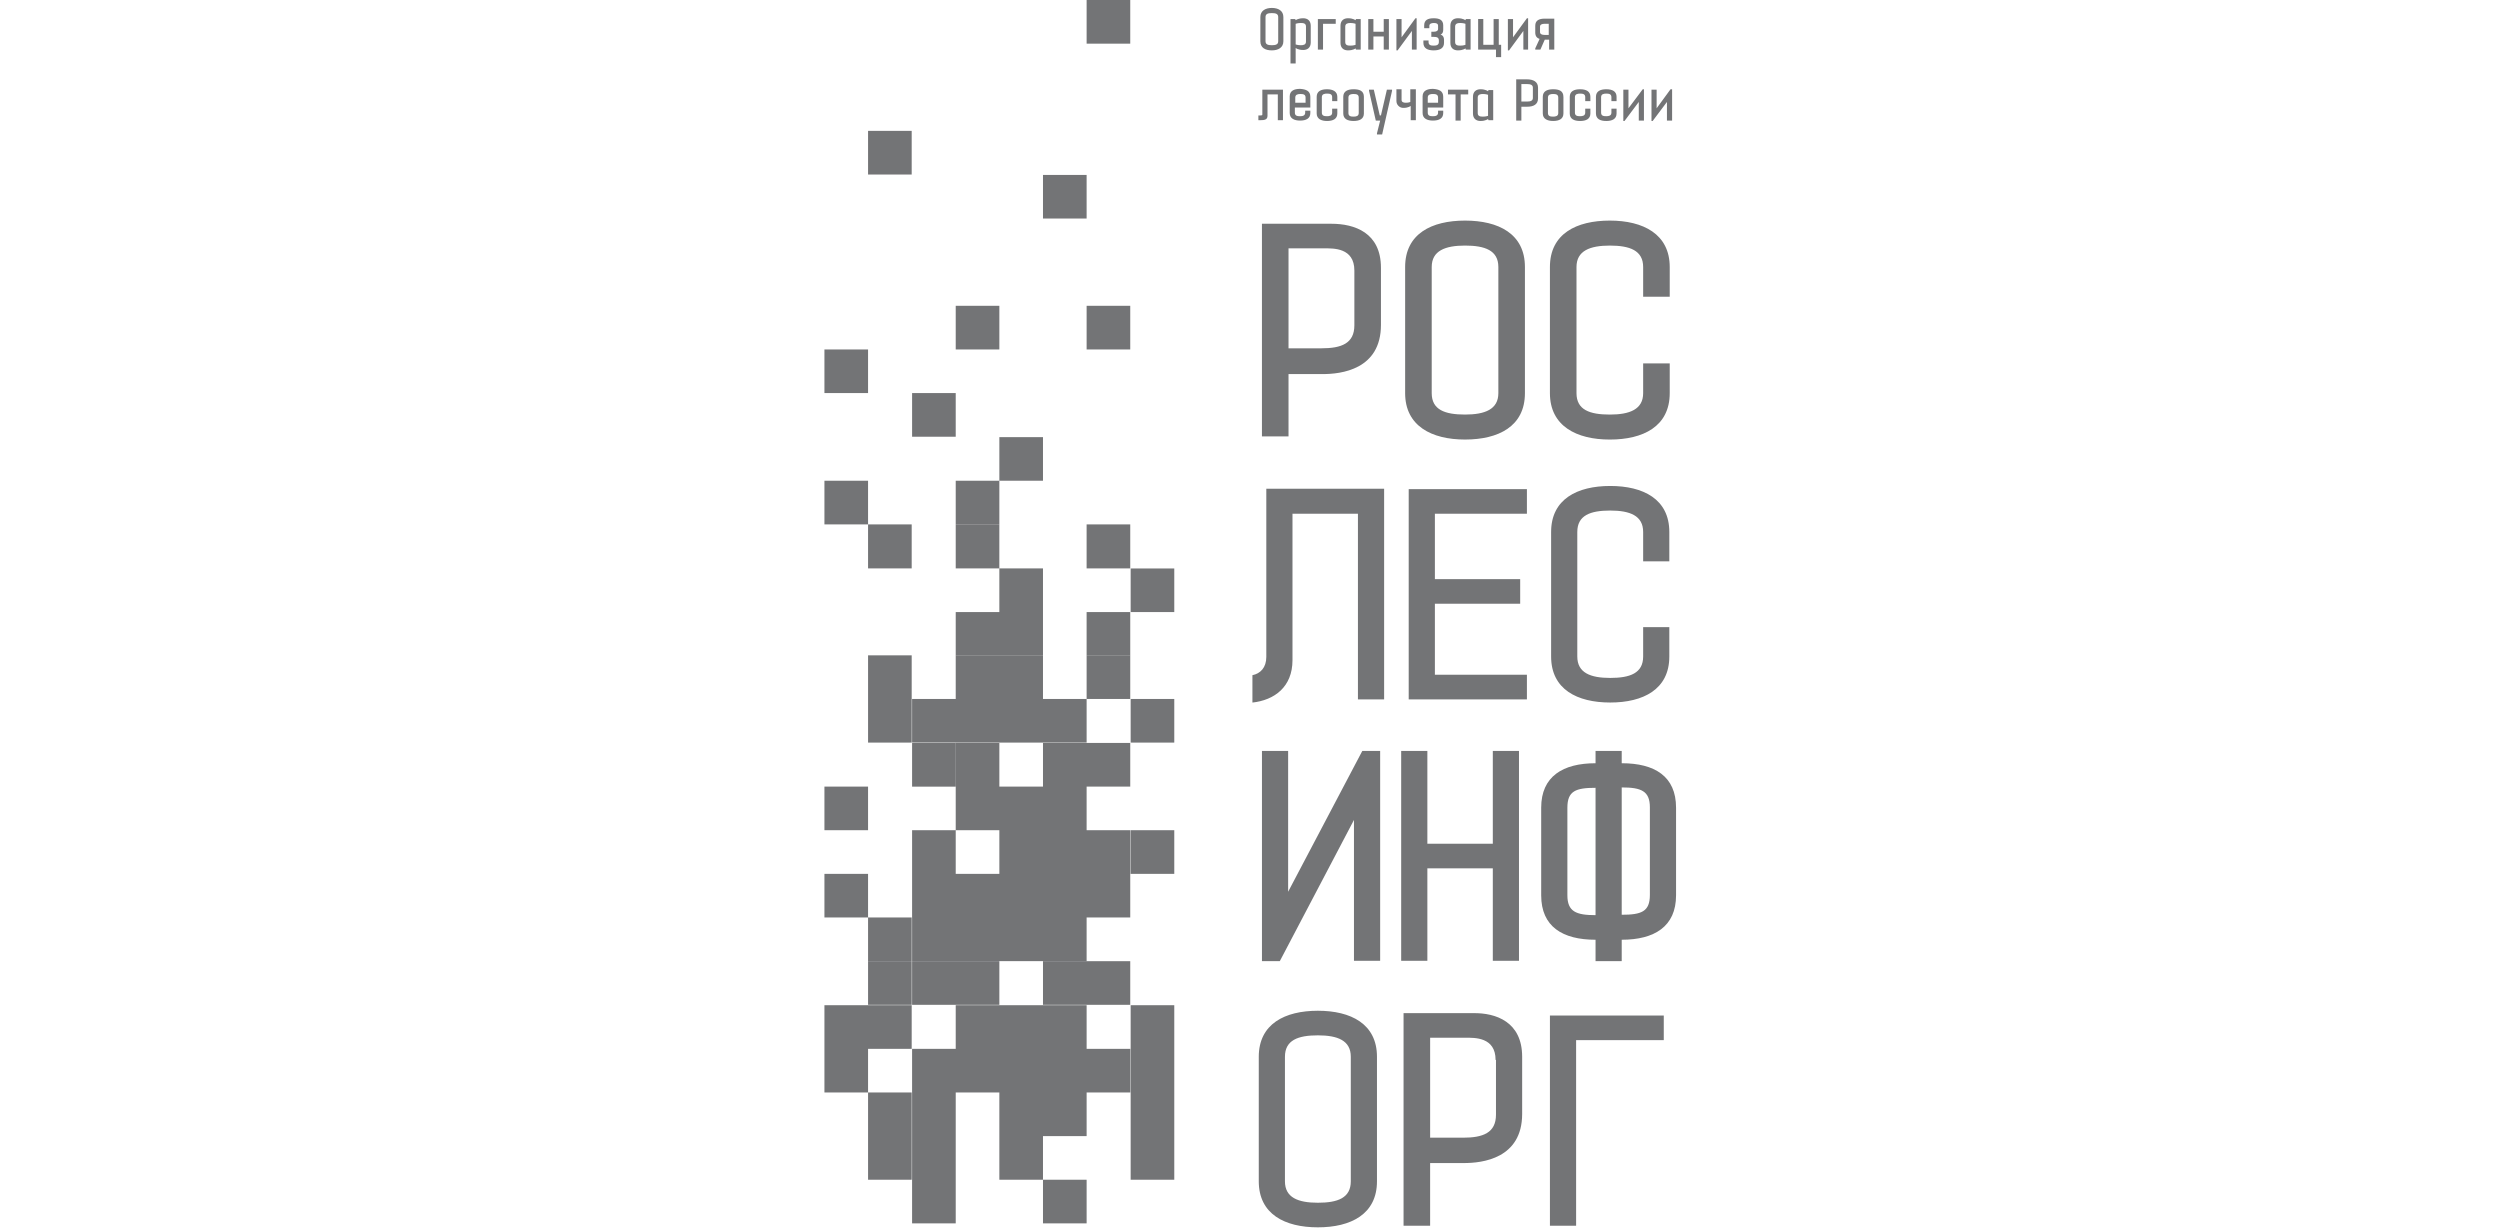 <svg width="284" height="140" viewBox="0 0 284 140" fill="none" xmlns="http://www.w3.org/2000/svg">
<path d="M145.791 1.937V4.686C145.791 5.406 145.204 5.723 144.483 5.723C143.763 5.723 143.177 5.452 143.177 4.686V1.937C143.177 1.216 143.763 0.901 144.483 0.901C145.204 0.901 145.791 1.216 145.791 1.937ZM145.204 1.937C145.204 1.577 144.935 1.487 144.483 1.487C144.033 1.487 143.763 1.577 143.763 1.937V4.686C143.763 5.047 144.033 5.137 144.483 5.137C144.935 5.137 145.204 5.046 145.204 4.686V1.937ZM146.601 7.21V2.163H147.142L147.187 2.297C147.187 2.297 147.457 2.074 148.044 2.074C148.54 2.074 148.9 2.343 148.9 2.93V4.822C148.9 5.408 148.538 5.678 148.043 5.678C147.457 5.678 147.187 5.452 147.187 5.452V7.21H146.601ZM147.188 5.047C147.188 5.047 147.413 5.137 147.773 5.137C148.044 5.137 148.359 5.092 148.359 4.731V3.019C148.359 2.658 148.088 2.613 147.773 2.613C147.412 2.613 147.187 2.704 147.187 2.704L147.188 5.047ZM149.71 5.633V2.163H151.739V2.703H150.297V5.633H149.71ZM154.577 2.163V5.633H154.036L153.992 5.499C153.992 5.499 153.721 5.723 153.134 5.723C152.639 5.723 152.278 5.452 152.278 4.867V2.93C152.278 2.343 152.64 2.072 153.136 2.072C153.721 2.072 153.992 2.299 153.992 2.299L154.036 2.163H154.577ZM153.992 2.704C153.992 2.704 153.767 2.613 153.405 2.613C153.136 2.613 152.82 2.659 152.82 3.019V4.777C152.82 5.137 153.09 5.183 153.406 5.183C153.767 5.183 153.992 5.092 153.992 5.092V2.704ZM157.777 2.163V5.633H157.191V4.146H156.02V5.633H155.433V2.163H156.02V3.603H157.191V2.163H157.777ZM160.931 2.074V5.633H160.391V3.515L158.769 5.723H158.633V2.163H159.219V4.236L160.796 2.074H160.931ZM162.869 3.605C163.14 3.605 163.365 3.515 163.365 3.29V2.928C163.365 2.659 163.14 2.613 162.869 2.613C162.599 2.613 162.374 2.704 162.374 2.93V3.2H161.787V2.884C161.787 2.254 162.238 2.074 162.869 2.074C163.499 2.074 163.95 2.253 163.95 2.884V3.38C163.95 3.875 163.636 3.921 163.636 3.921C163.636 3.921 164.041 4.011 164.041 4.506V4.868C164.041 5.498 163.546 5.723 162.869 5.723C162.193 5.723 161.697 5.498 161.697 4.867V4.596H162.284V4.777C162.284 5.137 162.553 5.183 162.869 5.183C163.14 5.183 163.455 5.137 163.455 4.777V4.595C163.455 4.234 163.184 4.19 162.869 4.19H162.599V3.603L162.869 3.605ZM167.06 2.163V5.633H166.518L166.474 5.499C166.474 5.499 166.204 5.723 165.617 5.723C165.121 5.723 164.761 5.452 164.761 4.867V2.93C164.761 2.343 165.122 2.072 165.618 2.072C166.204 2.072 166.474 2.299 166.474 2.299L166.518 2.163H167.06ZM166.474 2.704C166.474 2.704 166.248 2.613 165.887 2.613C165.617 2.613 165.302 2.659 165.302 3.019V4.777C165.302 5.137 165.573 5.183 165.887 5.183C166.249 5.183 166.474 5.092 166.474 5.092V2.704ZM170.529 5.092V6.489H169.944V5.631H167.916V2.162H168.502V5.092H169.673V2.163H170.26V5.09H170.529V5.092ZM173.593 2.074V5.633H173.053V3.515L171.431 5.723H171.295V2.163H171.881V4.236L173.459 2.074H173.593ZM176.568 2.163V5.633H175.981V4.506H175.486L174.99 5.631H174.405V5.498L174.9 4.416C174.585 4.325 174.405 4.1 174.405 3.694V2.93C174.405 2.299 174.856 2.118 175.486 2.118H176.568V2.163ZM175.441 3.965H175.937V2.703H175.441C175.171 2.703 174.946 2.794 174.946 3.019V3.649C174.946 3.875 175.171 3.965 175.441 3.965ZM145.745 10.183V13.653H145.16V10.725H143.988V13.157C143.988 13.609 143.627 13.653 143.177 13.653H142.952V13.114H143.177C143.267 13.114 143.402 13.114 143.402 13.025V10.185H145.747L145.745 10.183ZM148.854 10.995V12.212H147.097V12.797C147.097 13.159 147.367 13.203 147.682 13.203C147.953 13.203 148.269 13.157 148.269 12.797V12.572H148.854V12.842C148.854 13.472 148.359 13.698 147.682 13.698C147.053 13.698 146.511 13.473 146.511 12.841V10.951C146.511 10.321 147.007 10.094 147.682 10.094C148.359 10.141 148.854 10.32 148.854 10.995ZM148.313 11.67V11.085C148.313 10.723 148.043 10.679 147.728 10.679C147.457 10.679 147.142 10.725 147.142 11.085V11.67H148.313ZM151.919 12.391V12.887C151.919 13.519 151.424 13.744 150.747 13.744C150.118 13.744 149.575 13.519 149.575 12.887V10.997C149.575 10.366 150.071 10.139 150.747 10.139C151.378 10.139 151.919 10.366 151.919 10.997V11.492H151.333V11.038C151.333 10.678 151.062 10.633 150.747 10.633C150.477 10.633 150.162 10.678 150.162 11.038V12.796C150.162 13.157 150.432 13.201 150.747 13.201C151.018 13.201 151.333 13.156 151.333 12.796V12.345H151.919V12.391ZM154.938 10.995V12.887C154.938 13.516 154.442 13.743 153.767 13.743C153.09 13.743 152.595 13.518 152.595 12.885V10.997C152.595 10.366 153.09 10.139 153.767 10.139C154.443 10.139 154.938 10.319 154.938 10.995ZM154.352 11.085C154.352 10.723 154.082 10.679 153.767 10.679C153.496 10.679 153.181 10.725 153.181 11.085V12.842C153.181 13.203 153.451 13.248 153.767 13.248C154.037 13.248 154.352 13.203 154.352 12.842V11.085ZM158.136 10.183V10.319L157.011 15.275H156.424V15.141L156.786 13.698H156.29L155.523 10.319V10.185H156.064L156.741 13.113H156.875L157.551 10.183H158.136ZM160.841 10.183V13.653H160.256V12.032C160.256 12.032 159.985 12.257 159.444 12.257C159.336 12.261 159.229 12.243 159.129 12.204C159.028 12.164 158.937 12.105 158.861 12.028C158.785 11.952 158.725 11.861 158.686 11.761C158.647 11.66 158.629 11.553 158.633 11.445V10.141H159.219V11.357C159.219 11.627 159.489 11.672 159.715 11.672C160.031 11.672 160.21 11.582 160.21 11.582V10.139H160.84L160.841 10.183ZM163.95 10.995V12.212H162.193V12.797C162.193 13.159 162.463 13.203 162.78 13.203C163.049 13.203 163.365 13.157 163.365 12.797V12.572H163.95V12.842C163.95 13.472 163.455 13.698 162.78 13.698C162.147 13.698 161.607 13.473 161.607 12.841V10.951C161.607 10.321 162.103 10.094 162.778 10.094C163.455 10.141 163.95 10.32 163.95 10.995ZM163.365 11.67V11.085C163.365 10.723 163.094 10.679 162.778 10.679C162.509 10.679 162.193 10.725 162.193 11.085V11.67H163.365ZM166.789 10.725H165.933V13.698H165.348V10.725H164.49V10.183H166.789V10.725ZM169.628 10.183V13.653H169.088L169.042 13.519C169.042 13.519 168.772 13.744 168.186 13.744C167.69 13.744 167.329 13.473 167.329 12.887V10.997C167.329 10.41 167.69 10.139 168.186 10.139C168.772 10.139 169.043 10.366 169.043 10.366L169.088 10.23H169.628V10.183ZM169.042 10.77C169.042 10.77 168.817 10.679 168.457 10.679C168.186 10.679 167.87 10.725 167.87 11.085V12.842C167.87 13.203 168.141 13.248 168.457 13.248C168.817 13.248 169.042 13.157 169.042 13.157V10.77ZM174.721 9.958V11.175C174.721 11.851 174.225 12.122 173.503 12.122H172.828V13.698H172.241V9.013H173.459C174.179 9.013 174.721 9.283 174.721 9.958ZM174.134 9.958C174.134 9.644 173.863 9.552 173.504 9.552H172.828V11.535H173.503C173.865 11.535 174.134 11.445 174.134 11.13V9.958ZM177.605 10.995V12.887C177.605 13.516 177.109 13.743 176.433 13.743C175.802 13.743 175.261 13.518 175.261 12.885V10.997C175.261 10.366 175.756 10.139 176.433 10.139C177.108 10.139 177.603 10.32 177.603 10.997L177.605 10.995ZM177.018 11.085C177.018 10.723 176.747 10.679 176.433 10.679C176.162 10.679 175.847 10.725 175.847 11.085V12.842C175.847 13.203 176.117 13.248 176.433 13.248C176.703 13.248 177.018 13.203 177.018 12.842V11.085ZM180.668 12.391V12.887C180.668 13.519 180.173 13.744 179.496 13.744C178.82 13.744 178.324 13.519 178.324 12.887V10.997C178.324 10.366 178.82 10.139 179.496 10.139C180.173 10.139 180.668 10.366 180.668 10.997V11.492H180.082V11.038C180.082 10.678 179.811 10.633 179.496 10.633C179.226 10.633 178.911 10.678 178.911 11.038V12.796C178.911 13.157 179.182 13.201 179.496 13.201C179.767 13.201 180.082 13.156 180.082 12.796V12.345H180.668V12.391ZM183.642 12.391V12.887C183.642 13.519 183.147 13.744 182.47 13.744C181.795 13.744 181.299 13.519 181.299 12.887V10.997C181.299 10.366 181.795 10.139 182.47 10.139C183.147 10.139 183.642 10.366 183.642 10.997V11.492H183.056V11.038C183.056 10.678 182.786 10.633 182.47 10.633C182.2 10.633 181.885 10.678 181.885 11.038V12.796C181.885 13.157 182.155 13.201 182.47 13.201C182.741 13.201 183.057 13.156 183.057 12.796V12.345H183.642V12.391ZM186.752 10.139V13.698H186.166V11.581L184.544 13.744H184.409V10.183H184.994V12.301L186.616 10.139H186.752ZM189.951 10.139V13.698H189.365V11.581L187.743 13.744H187.609V10.183H188.193V12.301L189.772 10.141H189.952L189.951 10.139Z" fill="#383A3D" fill-opacity="0.7"/>
<path d="M156.876 30.421V36.91C156.876 42.001 152.324 42.496 150.251 42.496H146.376V49.572H143.356V25.419H151.243C153.856 25.419 156.876 26.41 156.876 30.421ZM153.856 30.736C153.856 28.124 151.468 28.213 150.432 28.213H146.376V39.568H150.116C152.369 39.568 153.856 39.028 153.856 36.956V30.736ZM172.917 120.049V126.538C172.917 131.629 168.365 132.124 166.293 132.124H162.462V139.246H159.444V115.093H167.33C169.942 115.047 172.917 116.084 172.917 120.049ZM169.898 120.41C169.898 117.796 167.509 117.886 166.474 117.886H162.463V129.242H166.203C168.456 129.242 169.943 128.7 169.943 126.628V120.41H169.898ZM173.232 30.331V44.661C173.232 48.445 170.213 49.932 166.427 49.932C162.643 49.932 159.623 48.4 159.623 44.661V30.331C159.623 26.546 162.643 25.059 166.428 25.059C170.213 25.059 173.232 26.546 173.232 30.331ZM170.213 30.331C170.213 28.438 168.681 27.897 166.428 27.897C164.175 27.897 162.643 28.483 162.643 30.331V44.661C162.643 46.552 164.13 47.094 166.428 47.094C168.681 47.094 170.213 46.508 170.213 44.661V30.331ZM186.662 33.71V30.333C186.662 28.44 185.129 27.898 182.876 27.898C180.623 27.898 179.09 28.484 179.09 30.333V44.662C179.09 46.554 180.577 47.095 182.876 47.095C185.129 47.095 186.662 46.51 186.662 44.662V41.282H189.681V44.662C189.681 48.447 186.662 49.934 182.876 49.934C179.09 49.934 176.071 48.401 176.071 44.662V30.331C176.071 26.546 179.091 25.059 182.876 25.059C186.662 25.059 189.681 26.591 189.681 30.331V33.71H186.662ZM157.236 55.565V79.448H154.262V58.361H146.827V74.988C146.827 78.053 144.754 79.54 142.275 79.811V76.701C143.177 76.52 143.853 75.844 143.853 74.628V55.521H157.236V55.565ZM163.003 58.358V65.793H172.692V68.587H163.003V76.653H173.457V79.448H160.029V55.565H173.457V58.358H163.003ZM186.662 63.766V60.431C186.662 58.585 185.175 57.998 182.921 57.998C180.668 57.998 179.181 58.539 179.181 60.432V74.579C179.181 76.428 180.668 77.013 182.921 77.013C185.175 77.013 186.662 76.472 186.662 74.579V71.245H189.635V74.581C189.635 78.32 186.662 79.806 182.921 79.806C179.181 79.806 176.207 78.32 176.207 74.579V60.433C176.207 56.693 179.181 55.206 182.921 55.206C186.662 55.206 189.635 56.693 189.635 60.433V63.769H186.662V63.766ZM172.557 85.305V109.144H169.583V98.644H162.148V109.144H159.174V85.305H162.148V95.85H169.583V85.305H172.557ZM184.227 85.305V86.703C187.968 86.703 190.4 88.19 190.4 91.749V101.708C190.4 105.268 187.922 106.755 184.227 106.755V109.188H181.254V106.756C177.513 106.756 175.079 105.27 175.079 101.709V91.75C175.079 88.191 177.558 86.704 181.254 86.704V85.307H184.227V85.305ZM181.254 89.496C179 89.496 178.055 89.858 178.055 91.749V101.708C178.055 103.556 179.046 103.961 181.254 103.961V89.496ZM184.227 103.917C186.481 103.917 187.426 103.555 187.426 101.663V91.705C187.426 89.856 186.435 89.452 184.227 89.452V103.917ZM156.424 120.048V134.198C156.424 137.938 153.45 139.425 149.71 139.425C145.97 139.425 142.996 137.938 142.996 134.198V120.048C142.996 116.309 145.97 114.821 149.71 114.821C153.45 114.821 156.424 116.308 156.424 120.049V120.048ZM153.45 120.048C153.45 118.201 151.963 117.615 149.71 117.615C147.458 117.615 145.97 118.156 145.97 120.048V134.198C145.97 136.045 147.457 136.631 149.71 136.631C151.963 136.631 153.45 136.091 153.45 134.198V120.048ZM176.072 139.244V115.362H189.004V118.156H179.046V139.244H176.072ZM154.758 85.305L146.332 101.303V85.305H143.358V109.188H145.385L153.811 93.146V109.144H156.785V85.305H154.758Z" fill="#383A3D" fill-opacity="0.7"/>
<path d="M103.568 129.062H98.612V134.018H103.568V129.062ZM123.44 124.105H118.483V129.062H123.44V124.105ZM123.44 134.018H118.483V138.975H123.44V134.018ZM103.568 124.105H98.612V129.062H103.568V124.105ZM133.398 119.149H128.442V124.105H133.398V119.149ZM133.398 124.105H128.442V129.062H133.398V124.105ZM133.398 129.062H128.442V134.018H133.398V129.062ZM133.398 114.192H128.442V119.149H133.398V114.192ZM128.396 119.149H123.44V124.105H128.396V119.149ZM123.44 119.149H118.483V124.105H123.44V119.149ZM108.57 119.149H103.614V124.105H108.57V119.149ZM108.57 124.105H103.614V129.062H108.57V124.105ZM108.57 129.062H103.614V134.018H108.57V129.062ZM108.57 134.018H103.614V138.975H108.57V134.018ZM98.612 119.149H93.655V124.105H98.612V119.149ZM123.44 114.192H118.483V119.149H123.44V114.192ZM103.568 114.192H98.612V119.149H103.568V114.192ZM98.612 114.192H93.655V119.149H98.612V114.192ZM128.396 109.19H123.44V114.147H128.396V109.19ZM123.44 109.19H118.483V114.147H123.44V109.19ZM108.57 109.19H103.614V114.147H108.57V109.19ZM113.527 109.19H108.57V114.147H113.527V109.19ZM113.527 114.192H108.57V119.149H113.527V114.192ZM118.483 114.192H113.527V119.149H118.483V114.192ZM118.483 119.149H113.527V124.105H118.483V119.149ZM118.483 124.105H113.527V129.062H118.483V124.105ZM118.483 129.062H113.527V134.018H118.483V129.062ZM113.527 119.149H108.57V124.105H113.527V119.149ZM103.568 109.19H98.612V114.147H103.568V109.19ZM118.483 79.403H113.527V84.359H118.483V79.403ZM123.44 79.403H118.483V84.359H123.44V79.403ZM133.398 79.403H128.442V84.359H133.398V79.403ZM113.527 79.403H108.57V84.359H113.527V79.403ZM108.57 79.403H103.614V84.359H108.57V79.403ZM108.57 84.406H103.614V89.363H108.57V84.406ZM103.568 79.403H98.612V84.359H103.568V79.403ZM128.396 74.446H123.44V79.403H128.396V74.446ZM118.483 74.446H113.527V79.403H118.483V74.446ZM113.527 74.446H108.57V79.403H113.527V74.446ZM103.568 74.446H98.612V79.403H103.568V74.446Z" fill="#383A3D" fill-opacity="0.7"/>
<path d="M128.396 69.53H123.439V74.442H128.396V69.53ZM118.483 69.53H113.526V74.442H118.483V69.53ZM113.526 69.53H108.57V74.442H113.526V69.53ZM118.483 64.573H113.526V69.53H118.483V64.573ZM128.396 59.571H123.439V64.572H128.396V59.571ZM113.526 59.571H108.57V64.572L113.526 64.573V59.571ZM103.568 59.571H98.611V64.572H103.568V59.571Z" fill="#383A3D" fill-opacity="0.7"/>
<path d="M113.527 54.615H108.57V59.572H113.527V54.615ZM98.612 54.615H93.655V59.572H98.612V54.615ZM118.483 49.657H113.527V54.615L118.483 54.614V49.657ZM108.57 44.655H103.614V49.612H108.57V44.655ZM98.612 39.699H93.655V44.655H98.612V39.699ZM103.568 14.87H98.612V19.826H103.568V14.87ZM128.396 34.742H123.44V39.699H128.396V34.742ZM128.396 0H123.44V4.957H128.396V0ZM113.527 34.742H108.57V39.699H113.527V34.742ZM123.44 19.873H118.483V24.829H123.44V19.873ZM123.44 104.227H118.483V109.184H123.44V104.227ZM118.483 104.227H113.527V109.184H118.483V104.227ZM113.527 104.227H108.57V109.184H113.527V104.227ZM108.57 104.227H103.614V109.184H108.57V104.227ZM103.568 104.227H98.612V109.184H103.568V104.227ZM128.396 99.271H123.44V104.227H128.396V99.271ZM123.44 99.271H118.483V104.227H123.44V99.271ZM118.483 99.271H113.527V104.227H118.483V99.271ZM113.527 99.271H108.57V104.227H113.527V99.271ZM108.57 99.271H103.614V104.227H108.57V99.271ZM98.612 99.271H93.655V104.227H98.612V99.271ZM133.398 94.314H128.442V99.271H133.398V94.314ZM128.396 94.314H123.44V99.271H128.396V94.314ZM118.483 94.314H113.527V99.271H118.483V94.314ZM108.57 94.314H103.614V99.271H108.57V94.314ZM133.398 64.574H128.442V69.53H133.398V64.574ZM123.44 89.358H118.483V94.314H123.44V89.358ZM123.44 94.314H118.483V99.271H123.44V94.314ZM118.483 89.358H113.527V94.314H118.483V89.358ZM113.527 89.358H108.57V94.314H113.527V89.358ZM98.612 89.358H93.655V94.314H98.612V89.358ZM128.396 84.401H123.44V89.358H128.396V84.401ZM123.44 84.401H118.483V89.358H123.44V84.401ZM113.527 84.401H108.57V89.358H113.527V84.401Z" fill="#383A3D" fill-opacity="0.7"/>
</svg>
